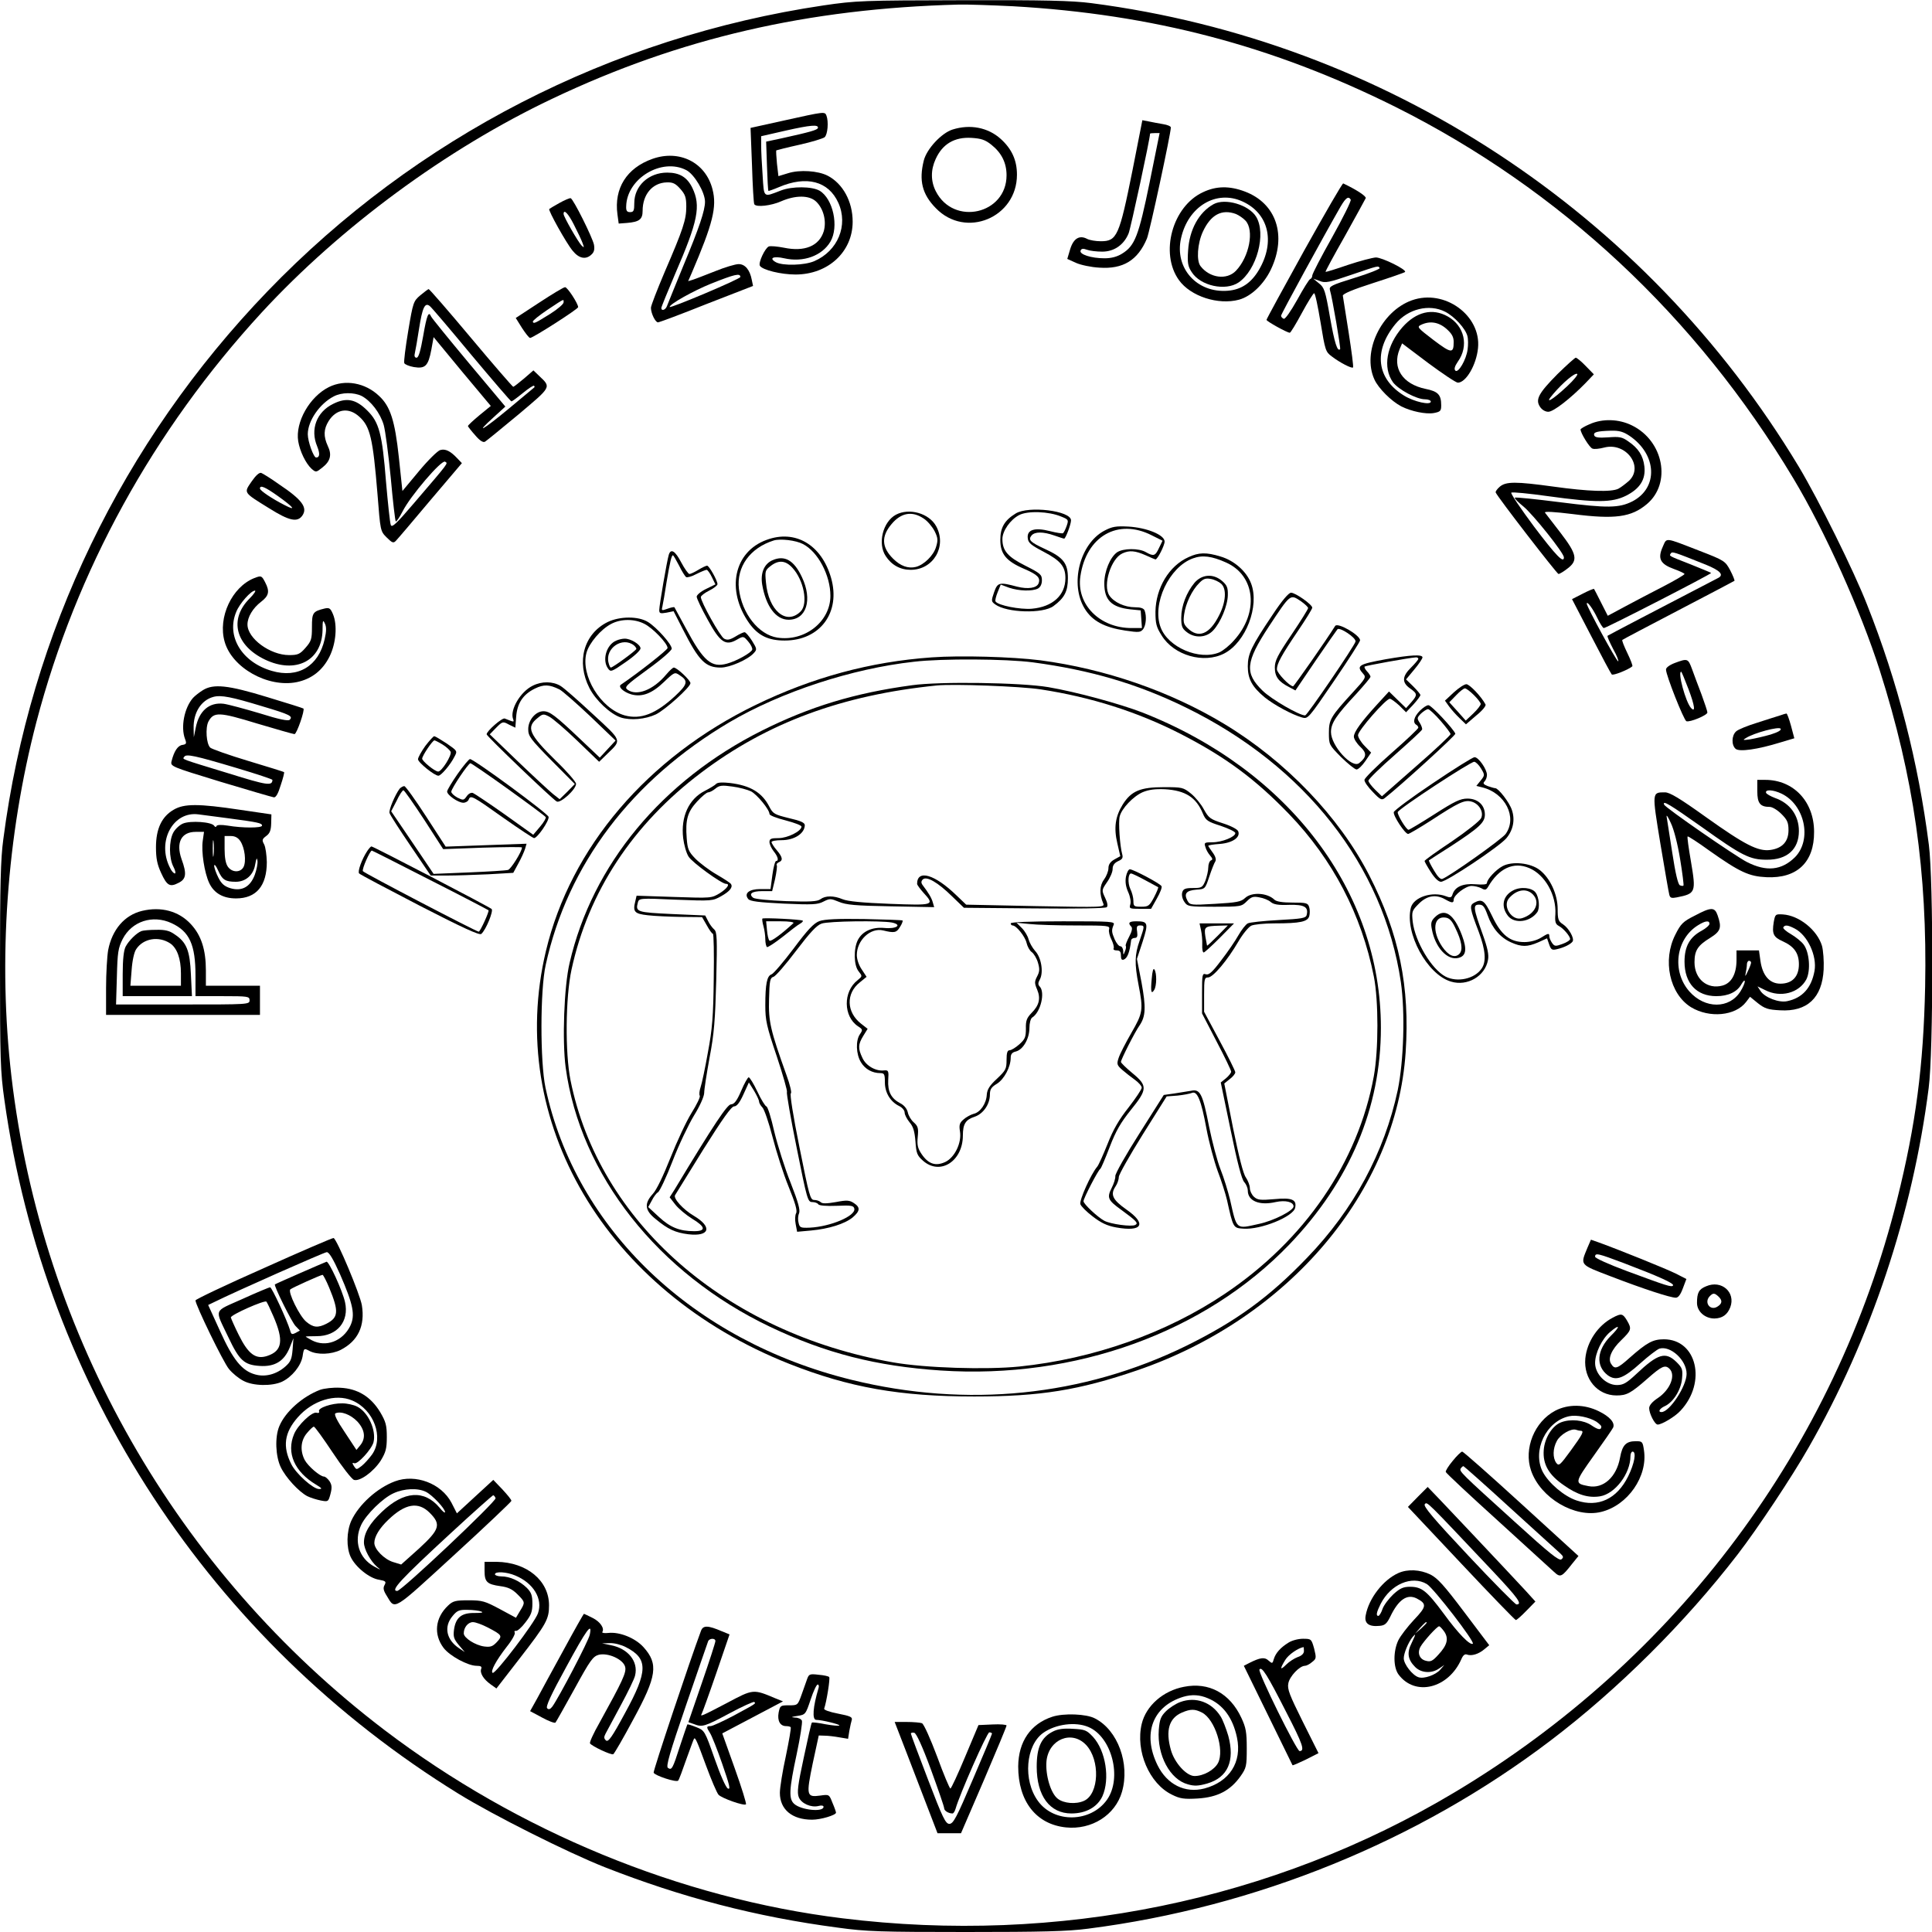 <?xml version="1.0" encoding="UTF-8" standalone="yes"?>
<svg version="1.0" xmlns="http://www.w3.org/2000/svg" width="245.718mm" height="245.718mm" viewBox="0 0 929 929" preserveAspectRatio="xMidYMid meet">
  <g transform="translate(0,929) scale(0.1,-0.1)" fill="#000000" stroke="none">
    <path d="M3960 9264 c-1022 -152 -1960 -634 -2674 -1375 -698 -725 -1141
-1642 -1270 -2634 -13 -94 -16 -223 -16 -612 0 -444 2 -508 21 -641 194 -1386
989 -2600 2185 -3338 169 -104 522 -281 701 -352 372 -146 728 -239 1122 -291
136 -19 206 -21 616 -21 363 0 490 3 587 16 807 103 1586 420 2223 904 327
248 648 568 900 895 95 123 262 374 342 515 299 522 500 1124 577 1728 23 175
23 997 1 1169 -51 399 -149 781 -297 1155 -65 166 -233 504 -328 663 -738
1226 -1991 2047 -3403 2230 -93 12 -225 15 -620 14 -478 -1 -510 -2 -667 -25z
m910 -4 c672 -38 1250 -190 1840 -484 791 -396 1446 -1007 1913 -1786 152
-253 324 -636 416 -924 163 -512 229 -971 218 -1521 -8 -380 -45 -664 -134
-1020 -298 -1194 -1059 -2214 -2128 -2853 -873 -522 -1907 -734 -2945 -606
-779 96 -1560 418 -2201 905 -1001 762 -1648 1896 -1794 3143 -65 559 -23
1156 120 1704 191 728 561 1401 1083 1969 379 411 889 787 1397 1028 614 292
1230 434 1955 453 41 1 158 -3 260 -8z"/>
    <path d="M3772 8711 l-163 -36 7 -180 c3 -99 8 -183 11 -187 9 -16 82 -7 129
14 69 30 135 30 168 -1 36 -34 51 -94 37 -143 -22 -71 -92 -100 -192 -79 -31
6 -63 9 -72 6 -18 -7 -52 -79 -43 -93 12 -20 101 -42 171 -42 157 0 275 109
275 254 0 97 -47 183 -120 221 -46 24 -135 30 -191 12 l-46 -14 -7 60 c-3 33
-5 62 -3 64 2 1 52 14 111 27 59 13 113 30 121 36 15 13 20 75 9 104 -8 20 -8
20 -202 -23z m161 -36 c-2 -10 -38 -20 -174 -50 l-75 -16 4 -117 c2 -64 5
-118 7 -120 1 -1 24 7 50 18 133 57 239 29 286 -75 49 -108 -2 -232 -116 -281
-47 -20 -150 -23 -184 -5 -36 20 -12 31 40 19 92 -21 182 12 222 80 42 72 13
206 -52 245 -37 21 -131 22 -186 1 -86 -33 -81 -38 -88 73 -4 54 -7 118 -7
143 l0 45 118 27 c120 27 158 30 155 13z"/>
    <path d="M5446 8473 c-64 -319 -75 -343 -153 -343 -24 0 -53 5 -65 11 -37 20
-66 3 -82 -49 l-14 -47 42 -19 c22 -10 73 -21 112 -23 114 -8 185 35 229 140
13 31 115 505 115 534 0 6 -17 13 -37 16 -21 4 -52 9 -69 13 l-31 6 -47 -239z
m82 -60 c-53 -259 -71 -305 -133 -343 -24 -15 -52 -22 -84 -22 -64 0 -122 19
-115 37 4 10 12 11 31 4 13 -5 46 -9 73 -9 57 0 104 32 127 88 10 25 103 455
103 479 0 2 10 3 23 3 l23 0 -48 -237z"/>
    <path d="M4580 8667 c-53 -17 -124 -93 -138 -149 -24 -96 -8 -162 58 -229 143
-148 390 -46 390 161 0 70 -25 124 -78 172 -61 55 -147 72 -232 45z m187 -73
c49 -39 73 -87 73 -147 0 -187 -254 -245 -340 -77 -25 49 -25 103 -1 155 33
73 91 107 173 102 46 -3 65 -9 95 -33z"/>
    <path d="M3137 8526 c-124 -44 -185 -142 -168 -267 l6 -44 40 3 c59 5 75 17
75 58 0 79 47 135 116 137 29 1 42 -5 65 -31 24 -27 29 -41 29 -86 0 -62 -15
-108 -104 -314 -36 -85 -66 -162 -66 -172 0 -26 21 -70 34 -70 6 0 111 39 233
88 l224 87 -6 29 c-9 48 -32 76 -63 76 -16 0 -66 -15 -113 -34 -46 -18 -94
-37 -107 -41 l-23 -7 17 39 c102 238 122 318 100 403 -33 129 -159 192 -289
146z m163 -54 c39 -20 90 -107 90 -152 0 -42 -27 -123 -105 -310 -39 -96 -75
-183 -78 -192 -7 -19 -27 -25 -27 -9 0 5 30 78 66 163 111 256 125 328 83 415
-25 51 -61 73 -121 73 -89 0 -158 -64 -158 -146 0 -37 -3 -44 -20 -44 -15 0
-20 6 -19 28 3 134 171 235 289 174z m260 -514 c-1 -10 -340 -153 -340 -144 0
14 115 78 199 112 113 45 141 52 141 32z"/>
    <path d="M6271 8085 c-99 -179 -181 -329 -181 -333 0 -7 99 -62 112 -62 4 0
30 43 58 95 28 52 55 95 59 95 5 0 18 -63 31 -141 22 -134 24 -141 54 -163 39
-30 96 -59 102 -53 3 3 -7 78 -21 168 -14 90 -27 170 -28 177 -1 9 49 30 146
61 81 26 150 50 153 53 10 11 -110 70 -140 70 -17 -1 -78 -17 -135 -36 -58
-20 -106 -35 -107 -33 -2 1 40 79 93 172 52 94 97 175 100 182 4 9 -43 40
-108 71 -4 2 -88 -144 -188 -323z m224 245 c3 -6 -37 -87 -89 -180 -53 -94
-96 -177 -96 -185 0 -7 -4 -15 -10 -17 -5 -1 -33 -46 -62 -99 -32 -57 -58 -94
-65 -92 -7 3 -13 9 -13 15 0 8 202 378 287 526 25 42 37 50 48 32z m139 -329
c3 -4 -51 -26 -120 -47 -113 -35 -124 -41 -119 -59 11 -35 53 -280 49 -284
-13 -14 -27 30 -49 155 -22 126 -27 141 -52 161 l-28 23 31 -11 c26 -11 45 -7
150 29 135 46 131 45 138 33z"/>
    <path d="M5785 8366 c-148 -68 -209 -294 -116 -423 56 -78 189 -121 289 -94
58 16 119 74 153 145 78 164 26 318 -125 375 -74 28 -138 27 -201 -3z m190
-45 c125 -57 158 -193 79 -328 -37 -63 -85 -96 -150 -101 -149 -12 -257 109
-225 252 34 154 170 235 296 177z"/>
    <path d="M5835 8308 c-70 -39 -116 -122 -122 -223 -4 -58 -1 -76 17 -103 42
-67 163 -93 226 -50 87 60 134 234 84 316 -35 57 -149 91 -205 60z m108 -47
c14 -6 35 -20 46 -32 43 -46 18 -174 -46 -241 -44 -46 -126 -35 -170 22 -21
26 -15 110 11 166 38 82 91 110 159 85z"/>
    <path d="M2690 8314 c-25 -14 -47 -27 -49 -29 -6 -6 82 -164 112 -200 31 -39
65 -45 92 -18 12 11 15 25 11 47 -8 36 -99 219 -112 223 -5 1 -29 -9 -54 -23z
m70 -105 c17 -33 36 -73 41 -87 9 -24 8 -25 -5 -12 -17 18 -86 138 -86 151 0
26 23 2 50 -52z"/>
    <path d="M2593 7835 l-113 -74 30 -48 c17 -26 34 -48 39 -48 14 0 231 139 231
148 0 17 -52 97 -63 96 -7 0 -63 -34 -124 -74z m117 1 c0 -8 -29 -33 -64 -55
-74 -46 -80 -49 -84 -38 -1 5 30 30 70 57 86 57 78 53 78 36z"/>
    <path d="M2021 7870 c-33 -28 -35 -34 -58 -171 -13 -78 -22 -148 -19 -155 2
-6 23 -15 46 -19 55 -9 69 5 84 83 l11 61 137 -166 138 -165 -55 -45 c-30 -25
-55 -48 -55 -52 1 -3 16 -23 35 -44 22 -26 38 -36 47 -31 7 4 79 63 161 131
160 135 158 130 100 185 l-28 27 -45 -39 c-25 -21 -48 -39 -52 -40 -3 0 -95
106 -203 235 -108 129 -200 235 -204 235 -3 -1 -21 -14 -40 -30z m246 -287
c103 -123 189 -223 192 -223 4 0 28 18 55 40 27 22 51 38 54 35 3 -3 3 -6 1
-8 -2 -2 -56 -47 -120 -100 -124 -103 -172 -131 -76 -44 l57 52 -176 210 c-97
116 -178 216 -181 223 -12 29 -21 6 -38 -93 -13 -73 -22 -105 -32 -105 -9 0
-12 8 -8 23 3 12 12 64 20 116 16 102 28 129 52 109 8 -6 98 -112 200 -235z"/>
    <path d="M6789 7846 c-148 -53 -241 -249 -180 -381 19 -42 81 -104 129 -129
47 -24 119 -39 157 -32 31 6 35 10 35 37 0 51 -15 67 -75 79 -111 23 -162 101
-125 191 l12 28 126 -95 c69 -51 133 -94 142 -94 39 0 89 85 97 166 16 157
-161 286 -318 230z m160 -55 c45 -23 98 -81 107 -117 4 -14 4 -43 1 -64 -6
-49 -45 -116 -59 -102 -7 7 -3 21 12 43 54 75 32 172 -48 217 -74 42 -152 23
-218 -51 -77 -88 -96 -194 -46 -265 26 -35 113 -82 154 -82 15 0 28 -5 28 -11
0 -19 -81 -1 -129 29 -132 81 -148 214 -41 344 60 73 162 98 239 59z m6 -82
c26 -23 35 -39 35 -63 0 -57 -11 -56 -97 9 -77 59 -81 63 -60 73 42 20 84 14
122 -19z"/>
    <path d="M7489 7491 c-91 -92 -107 -122 -84 -157 9 -14 25 -24 40 -24 25 0
107 64 180 139 l39 41 -39 40 c-21 22 -43 40 -48 40 -4 0 -44 -36 -88 -79z
m48 -57 c-76 -71 -115 -92 -68 -38 47 55 104 103 115 96 5 -3 -16 -29 -47 -58z"/>
    <path d="M1582 7429 c-93 -46 -163 -169 -148 -261 8 -48 36 -106 64 -132 21
-18 22 -18 51 5 40 31 48 62 27 105 -21 46 -20 80 4 119 37 59 97 68 148 21
52 -47 65 -103 87 -370 14 -179 14 -180 44 -210 27 -27 33 -29 45 -16 8 8 82
95 165 194 l152 179 -23 24 c-32 34 -56 46 -81 39 -12 -3 -58 -48 -102 -101
l-80 -96 -17 161 c-19 177 -41 246 -95 296 -67 64 -164 81 -241 43z m157 -43
c45 -24 89 -82 106 -139 8 -28 23 -143 34 -255 10 -112 21 -206 24 -209 3 -3
18 19 33 48 37 74 187 249 204 239 15 -9 23 2 -149 -199 -86 -101 -107 -120
-112 -105 -4 11 -14 105 -23 209 -18 229 -33 285 -90 341 -55 55 -100 64 -164
32 -80 -39 -111 -123 -77 -204 14 -35 13 -54 -5 -54 -12 0 -40 77 -40 112 0
64 57 147 125 182 38 20 97 20 134 2z"/>
    <path d="M7643 7250 c-24 -10 -43 -22 -43 -25 0 -17 43 -87 57 -92 9 -4 34 -1
57 5 104 27 192 -91 119 -160 -16 -14 -38 -31 -51 -38 -34 -17 -146 -13 -311
10 -182 25 -229 25 -259 0 -13 -11 -22 -24 -20 -28 8 -21 294 -391 302 -392 5
0 24 11 43 26 52 39 46 69 -34 173 -36 47 -70 91 -74 96 -5 7 45 4 134 -7 203
-26 281 -15 356 48 119 100 81 303 -71 378 -64 32 -143 34 -205 6z m193 -56
c132 -90 139 -250 13 -315 -64 -32 -119 -33 -347 -4 -118 15 -216 25 -218 22
-3 -3 16 -22 42 -43 46 -38 194 -223 194 -244 0 -31 -37 7 -143 147 -64 86
-114 160 -110 164 5 4 85 -4 178 -17 231 -32 306 -31 373 2 68 34 96 79 89
141 -6 52 -29 88 -78 121 -29 21 -43 23 -96 19 -45 -3 -63 -1 -67 9 -6 16 13
21 80 23 40 1 60 -5 90 -25z"/>
    <path d="M1210 6975 c-38 -56 -42 -51 84 -129 97 -61 136 -69 160 -35 26 38
-1 76 -112 150 -39 28 -78 52 -86 55 -9 3 -26 -12 -46 -41z m126 -70 c77 -55
91 -74 33 -44 -61 31 -119 70 -119 80 0 18 24 8 86 -36z"/>
    <path d="M4884 6821 c-54 -33 -74 -68 -74 -127 0 -68 28 -102 114 -139 65 -28
80 -43 70 -70 -9 -23 -51 -29 -103 -16 -86 23 -94 21 -111 -27 -14 -41 -14
-44 5 -58 56 -41 231 -46 281 -8 53 39 69 71 69 134 0 72 -22 100 -112 141
-69 32 -80 43 -63 64 16 19 56 19 110 0 23 -8 44 -15 47 -15 7 0 33 69 33 88
0 46 -204 71 -266 33z m219 -15 c35 -14 36 -16 26 -45 -6 -17 -14 -33 -18 -35
-3 -2 -31 2 -62 10 -74 19 -112 7 -107 -34 2 -22 15 -33 76 -65 82 -43 105
-71 105 -127 0 -82 -61 -138 -161 -147 -56 -5 -164 16 -175 35 -3 4 2 24 10
44 l15 37 40 -15 c48 -16 111 -18 139 -4 12 7 19 21 19 40 0 27 -7 33 -80 70
-84 42 -110 72 -110 128 0 39 38 93 80 115 41 22 144 18 203 -7z"/>
    <path d="M4308 6815 c-63 -34 -89 -139 -49 -199 28 -43 70 -66 120 -66 109 0
175 112 123 209 -34 63 -130 90 -194 56z m133 -18 c19 -12 42 -40 53 -61 16
-32 17 -44 7 -76 -12 -41 -58 -86 -97 -96 -37 -9 -74 4 -110 40 -55 55 -57
107 -7 166 46 55 99 64 154 27z"/>
    <path d="M5310 6738 c-118 -63 -167 -257 -94 -375 36 -59 95 -90 194 -105 67
-10 74 -9 87 7 14 20 17 62 7 89 -4 11 -19 16 -46 16 -50 0 -102 24 -124 57
-32 49 8 177 63 202 34 16 62 13 112 -9 24 -11 45 -20 47 -20 10 0 44 67 44
86 0 32 -86 67 -175 72 -59 3 -77 0 -115 -20z m228 -22 l52 -26 -17 -35 c-18
-39 -26 -41 -63 -20 -34 20 -110 19 -139 -1 -33 -24 -61 -91 -61 -149 0 -80
34 -115 125 -125 l50 -5 3 -42 3 -43 -50 0 c-153 0 -266 114 -246 249 28 192
180 280 343 197z"/>
    <path d="M3686 6694 c-157 -57 -196 -241 -84 -400 43 -60 92 -84 171 -84 171
0 271 136 223 302 -46 159 -172 233 -310 182z m175 -20 c72 -37 132 -150 132
-249 0 -124 -123 -221 -255 -201 -90 14 -171 116 -185 235 -12 105 53 196 167
232 32 10 107 1 141 -17z"/>
    <path d="M3714 6596 c-40 -18 -58 -62 -49 -117 18 -105 66 -169 127 -169 86 0
116 96 64 205 -38 81 -83 107 -142 81z m96 -36 c55 -59 77 -173 40 -210 -69
-69 -155 4 -167 140 -5 53 -4 58 22 78 38 30 72 28 105 -8z"/>
    <path d="M7995 6660 c-25 -56 -12 -82 54 -106 28 -10 51 -21 51 -24 0 -4 -46
-31 -102 -60 -57 -29 -140 -73 -185 -97 l-82 -44 -32 63 c-17 35 -33 64 -34
66 -2 2 -26 -8 -55 -23 l-51 -26 92 -177 c50 -97 95 -181 99 -185 6 -7 81 23
99 39 3 2 -8 31 -24 64 -16 33 -27 61 -24 63 2 2 123 66 269 142 146 76 267
140 270 142 2 2 -7 25 -20 50 -24 45 -28 48 -147 94 -173 67 -157 65 -178 19z
m207 -85 c69 -28 89 -49 60 -64 -291 -151 -528 -275 -532 -278 -3 -3 10 -31
27 -64 18 -32 28 -59 24 -59 -8 0 -151 262 -151 277 0 16 29 -23 50 -67 13
-27 27 -50 32 -50 12 0 520 261 516 265 -2 2 -46 20 -98 41 -110 43 -104 40
-96 53 7 10 13 8 168 -54z"/>
    <path d="M3216 6623 c-9 -29 -46 -245 -46 -266 0 -17 5 -18 35 -13 l34 7 45
-88 c77 -151 108 -183 182 -183 43 0 130 38 158 69 17 18 16 21 -8 60 -15 23
-30 41 -36 41 -5 0 -25 -9 -44 -21 -27 -16 -39 -18 -54 -10 -19 10 -112 177
-112 200 0 6 18 20 40 31 22 11 40 25 40 31 0 17 -40 89 -50 89 -5 0 -24 -9
-42 -20 -18 -11 -37 -20 -43 -20 -5 0 -23 25 -39 55 -29 56 -50 69 -60 38z
m49 -52 c13 -27 29 -52 34 -56 6 -3 28 3 50 15 22 11 44 20 49 20 4 0 16 -16
25 -35 l17 -35 -45 -22 c-25 -12 -45 -29 -45 -37 0 -9 24 -59 53 -111 60 -110
86 -127 140 -96 32 18 32 18 55 -9 13 -15 21 -32 19 -39 -5 -15 -74 -54 -121
-67 -75 -21 -113 11 -197 168 -29 54 -54 100 -56 103 -2 2 -17 -1 -33 -7 -28
-10 -30 -10 -25 10 3 12 12 65 20 117 17 100 24 130 31 130 2 0 15 -22 29 -49z"/>
    <path d="M5715 6611 c-94 -42 -157 -148 -159 -262 0 -58 4 -74 30 -115 59 -96
203 -137 301 -86 104 54 170 228 129 336 -22 59 -82 111 -147 130 -68 21 -105
20 -154 -3z m181 -26 c141 -63 159 -241 37 -375 -21 -24 -52 -49 -70 -57 -96
-40 -246 24 -282 120 -43 113 41 291 155 332 46 17 91 11 160 -20z"/>
    <path d="M5744 6488 c-39 -47 -64 -112 -64 -168 0 -41 4 -52 26 -69 39 -31 94
-28 127 7 36 38 70 119 71 170 1 36 -4 48 -27 68 -43 37 -97 33 -133 -8z m128
-5 c27 -24 23 -88 -10 -152 -46 -92 -100 -113 -153 -60 -18 18 -20 29 -15 65
7 52 38 117 73 151 19 20 31 24 56 19 17 -3 39 -14 49 -23z"/>
    <path d="M1222 6510 c-107 -43 -175 -189 -142 -305 35 -126 208 -223 347 -195
72 15 125 57 158 124 31 63 38 151 16 203 -12 28 -17 32 -40 27 -57 -14 -61
-20 -61 -89 0 -58 -3 -68 -31 -100 -27 -31 -37 -35 -79 -35 -91 0 -200 80
-200 147 0 36 26 79 65 109 38 29 43 50 20 94 -17 33 -19 33 -53 20z m-22 -98
c-100 -100 -68 -226 75 -294 148 -70 273 -5 276 142 0 47 2 52 11 32 8 -16 8
-37 -1 -76 -29 -129 -128 -189 -254 -152 -145 42 -220 167 -171 284 16 40 71
102 90 102 6 0 -5 -17 -26 -38z"/>
    <path d="M6120 6335 c-103 -153 -120 -189 -120 -249 0 -61 21 -99 81 -149 46
-37 131 -83 180 -97 28 -8 30 -6 154 176 69 101 125 189 125 195 0 25 -108 88
-120 69 -41 -66 -197 -289 -202 -290 -17 0 -78 64 -78 82 0 27 22 67 101 184
38 56 69 106 69 112 0 15 -81 72 -102 72 -11 0 -43 -37 -88 -105z m137 63 c18
-13 33 -27 33 -32 0 -5 -36 -63 -80 -128 -67 -99 -80 -125 -80 -158 0 -44 18
-68 69 -94 l30 -16 97 143 c53 78 101 146 105 151 11 12 91 -41 87 -59 -5 -21
-232 -354 -242 -355 -27 -1 -162 77 -205 119 -87 85 -82 137 30 308 106 160
102 157 156 121z"/>
    <path d="M2922 6299 c-115 -57 -152 -191 -88 -317 30 -59 100 -125 151 -142
47 -15 118 -9 169 15 45 22 166 131 166 150 0 14 -65 75 -80 75 -5 0 -21 -15
-37 -34 -62 -74 -142 -105 -186 -72 -16 12 -7 21 97 97 64 46 116 91 116 100
0 21 -72 102 -114 128 -46 29 -136 28 -194 0z m177 -9 c40 -20 111 -94 111
-116 0 -9 -141 -120 -224 -176 -16 -10 12 -36 50 -47 51 -14 99 4 157 60 49
47 52 48 74 33 44 -28 40 -44 -21 -101 -93 -86 -165 -114 -242 -93 -116 33
-213 192 -184 301 13 47 69 113 119 139 47 25 112 25 160 0z"/>
    <path d="M2964 6210 c-48 -19 -70 -94 -40 -135 12 -17 17 -16 84 31 41 28 71
56 72 66 0 19 -48 48 -77 47 -10 0 -28 -4 -39 -9z m84 -23 c6 -5 12 -13 12
-17 0 -7 -113 -90 -123 -90 -3 0 -8 11 -11 24 -17 69 67 126 122 83z"/>
    <path d="M4480 6129 c-296 -21 -572 -96 -845 -228 -522 -253 -891 -686 -1010
-1184 -195 -818 286 -1635 1170 -1985 289 -114 532 -157 890 -157 317 0 503
30 784 126 729 250 1245 861 1290 1529 21 315 -31 570 -175 851 -144 281 -402
550 -699 729 -259 156 -571 264 -883 305 -135 17 -385 24 -522 14z m487 -24
c276 -37 502 -103 733 -216 576 -281 953 -762 1036 -1321 21 -146 14 -379 -15
-520 -64 -299 -212 -574 -435 -805 -183 -191 -342 -306 -581 -424 -498 -244
-1056 -300 -1610 -164 -764 188 -1327 725 -1472 1405 -26 123 -26 469 1 590
106 484 413 889 885 1168 247 145 587 257 886 290 135 16 442 14 572 -3z"/>
    <path d="M4385 5995 c-275 -37 -491 -103 -721 -218 -481 -241 -816 -645 -925
-1117 -27 -113 -36 -376 -19 -503 70 -516 444 -990 983 -1247 267 -127 509
-189 820 -210 647 -43 1271 183 1677 606 291 304 440 657 440 1042 0 655 -442
1239 -1147 1516 -109 42 -318 99 -453 122 -131 22 -520 28 -655 9z m620 -20
c241 -37 465 -108 672 -214 214 -110 357 -215 521 -385 211 -219 349 -484 408
-781 23 -116 23 -353 0 -480 -76 -415 -332 -788 -716 -1046 -281 -189 -631
-313 -989 -350 -159 -16 -453 -7 -606 20 -807 142 -1415 674 -1552 1358 -26
132 -24 395 5 530 81 375 295 700 624 948 318 240 677 373 1133 419 81 8 403
-4 500 -19z"/>
    <path d="M3444 5521 c-5 -6 -30 -21 -55 -34 -77 -39 -116 -124 -104 -227 4
-32 15 -72 26 -89 17 -28 159 -131 180 -131 21 0 6 -22 -30 -45 -40 -24 -40
-24 -220 -18 l-180 6 -6 -26 c-13 -51 -5 -61 60 -68 33 -4 105 -7 161 -8 l100
-1 23 -40 c12 -22 25 -40 29 -40 4 0 6 -98 4 -217 -2 -179 -7 -242 -28 -353
-13 -74 -29 -150 -35 -167 -6 -18 -8 -37 -4 -42 3 -6 -15 -43 -40 -83 -25 -40
-70 -137 -101 -215 -35 -88 -67 -155 -85 -174 -42 -46 -39 -79 14 -121 59 -49
94 -65 157 -73 103 -12 117 35 26 89 -51 30 -99 83 -90 99 4 7 65 105 136 220
93 148 135 207 148 207 13 0 27 18 45 58 l26 57 25 -40 c13 -22 24 -45 24 -52
0 -6 7 -19 16 -28 9 -9 31 -73 49 -143 18 -70 52 -177 77 -238 32 -79 43 -116
36 -128 -5 -9 -6 -32 -2 -52 l7 -37 66 6 c87 8 163 32 201 63 36 31 38 48 6
69 -21 14 -34 15 -86 5 -45 -8 -66 -8 -73 -1 -6 6 -20 11 -32 11 -19 0 -24 20
-71 255 -30 148 -47 256 -41 258 5 1 -4 41 -21 87 -78 218 -87 258 -84 366 2
89 5 102 21 107 10 2 59 59 109 125 67 88 99 123 123 131 34 12 285 15 338 5
52 -11 21 -32 -37 -26 -59 5 -105 -16 -127 -58 -21 -42 -20 -122 4 -151 18
-23 18 -23 -5 -42 -71 -55 -69 -175 2 -222 23 -15 23 -17 9 -38 -21 -30 -19
-96 5 -135 20 -33 54 -52 93 -52 19 0 22 -5 22 -44 0 -50 26 -93 68 -114 15
-7 27 -21 27 -32 0 -10 11 -31 24 -47 18 -21 24 -44 28 -92 4 -57 8 -67 36
-92 82 -73 192 -3 192 121 0 55 13 76 56 90 42 14 74 60 74 107 0 25 7 36 34
52 35 22 66 81 66 125 0 17 7 26 25 30 35 9 65 62 65 113 0 24 6 45 13 50 41
25 64 122 36 150 -8 8 -8 17 1 33 19 35 7 107 -23 138 -13 15 -27 40 -31 55
-4 16 -18 40 -32 54 l-26 26 62 -6 c35 -4 136 -7 226 -7 154 0 162 -1 157 -19
-3 -10 3 -33 12 -50 8 -17 13 -36 10 -41 -3 -6 3 -10 14 -10 16 0 21 -6 21
-25 0 -17 4 -23 14 -19 17 7 28 34 35 92 0 6 8 12 17 12 12 0 15 7 12 30 -4
24 -1 30 14 30 23 0 22 -3 -2 -73 -24 -68 -25 -110 -5 -214 23 -119 21 -133
-35 -230 -27 -47 -55 -101 -61 -120 -10 -30 -8 -35 18 -58 15 -13 43 -35 60
-47 18 -13 33 -30 33 -38 0 -8 -29 -51 -63 -95 -46 -58 -74 -106 -101 -175
-21 -52 -43 -102 -50 -110 -30 -35 -87 -162 -81 -180 3 -10 30 -37 59 -59 40
-31 69 -45 113 -53 127 -23 149 17 48 87 -65 46 -77 71 -51 110 9 13 16 34 16
46 0 11 52 103 115 204 l115 183 53 4 c28 3 60 9 69 13 25 10 44 -35 69 -171
12 -65 37 -157 54 -204 18 -47 38 -110 45 -140 30 -135 30 -135 79 -138 83 -6
241 58 249 101 8 39 -16 49 -100 41 -68 -6 -81 -4 -98 11 -11 10 -20 29 -20
42 0 13 -9 36 -19 51 -13 17 -34 102 -62 239 l-42 213 26 21 c15 11 27 26 27
33 0 6 -34 75 -75 151 l-75 140 0 83 c0 75 2 82 19 82 24 0 93 82 146 173 21
36 49 70 62 76 13 6 63 11 111 11 126 0 161 8 168 36 3 12 3 32 -1 43 -6 19
-14 21 -80 21 -49 0 -78 5 -87 14 -34 33 -109 38 -141 8 -19 -18 -40 -22 -144
-28 -118 -7 -121 -6 -133 15 -18 34 -6 49 42 53 43 3 43 3 63 63 11 33 24 66
29 73 5 9 1 24 -13 43 -11 15 -21 30 -21 32 0 3 25 7 56 9 61 5 100 32 88 61
-3 9 -35 26 -73 38 -62 20 -69 26 -92 67 -13 25 -41 59 -62 76 -37 30 -43 31
-130 31 -113 0 -157 -18 -198 -83 -36 -58 -44 -112 -26 -188 l14 -61 -29 -16
c-19 -11 -28 -24 -28 -42 0 -14 -10 -39 -21 -54 -22 -29 -23 -71 -4 -115 8
-19 1 -19 -325 -13 l-334 7 -46 44 c-105 102 -190 127 -190 56 0 -5 14 -24 30
-42 56 -61 52 -62 -162 -54 -130 5 -202 12 -226 22 -43 18 -83 18 -107 0 -15
-11 -50 -13 -165 -9 -80 3 -151 10 -158 16 -24 19 -6 32 43 32 l48 0 14 58 c7
33 11 63 8 67 -3 4 2 10 10 14 21 8 19 24 -10 58 -14 16 -25 34 -25 39 0 5 21
9 48 9 62 0 111 32 112 72 0 12 -19 21 -76 34 -69 17 -77 21 -94 54 -35 69
-91 103 -190 115 -35 4 -59 3 -66 -4z m167 -36 c30 -16 89 -88 89 -109 0 -7
35 -20 78 -31 42 -11 77 -24 76 -30 -1 -22 -67 -55 -110 -55 -36 0 -44 -3 -44
-19 0 -10 9 -30 20 -44 21 -26 26 -47 12 -47 -5 0 -13 -30 -18 -67 l-9 -68
-49 0 c-54 0 -80 -21 -58 -48 9 -11 51 -16 171 -22 138 -6 163 -5 191 10 30
15 34 15 73 -1 35 -15 79 -19 250 -22 l209 -4 -7 24 c-6 21 -19 43 -50 84 -6
9 -6 17 2 25 18 18 73 -14 141 -81 l57 -55 338 -3 c205 -2 343 0 349 6 6 6 3
22 -8 45 -17 36 -17 37 9 75 15 21 27 49 27 63 0 18 8 29 26 38 21 9 25 16 20
34 -11 39 -19 154 -12 181 9 38 65 97 111 117 29 12 59 16 107 14 98 -6 150
-39 182 -117 14 -33 23 -39 86 -59 38 -13 70 -28 70 -35 0 -18 -64 -44 -110
-44 -38 0 -41 -2 -34 -22 3 -13 14 -32 23 -42 12 -14 13 -20 4 -23 -7 -3 -13
-18 -13 -34 0 -16 -7 -45 -14 -64 -14 -33 -18 -35 -60 -35 -36 0 -46 -4 -51
-20 -4 -13 0 -31 9 -45 16 -24 20 -25 146 -25 126 0 130 1 155 26 22 22 32 25
61 19 19 -3 44 -13 54 -22 14 -12 36 -16 88 -14 74 2 95 -10 85 -49 -4 -15
-24 -18 -135 -24 -72 -4 -139 -11 -148 -16 -10 -5 -30 -31 -45 -57 -15 -27
-52 -81 -83 -121 -42 -56 -59 -71 -73 -67 -18 6 -19 0 -19 -91 l0 -97 70 -135
c39 -74 70 -139 70 -145 0 -6 -11 -20 -25 -32 l-25 -20 48 -231 c32 -156 53
-236 65 -248 9 -10 17 -28 17 -41 0 -50 56 -73 134 -55 47 10 86 1 86 -21 0
-20 -95 -69 -166 -84 -112 -25 -106 -31 -139 115 -10 41 -30 107 -46 147 -16
40 -40 132 -55 205 -31 159 -43 183 -87 173 -18 -3 -54 -9 -81 -13 l-50 -7
-117 -185 c-65 -102 -117 -194 -116 -205 1 -11 -7 -37 -18 -58 -23 -46 -18
-58 46 -104 74 -54 84 -65 68 -73 -18 -10 -119 4 -149 20 -33 18 -100 81 -100
94 0 14 70 149 81 156 4 3 24 50 45 105 30 78 53 117 101 177 81 100 82 117 8
178 -30 25 -55 49 -55 54 0 11 67 144 90 176 29 43 31 86 9 206 l-22 113 27
82 c29 91 27 99 -31 99 -34 0 -41 -8 -23 -26 6 -6 3 -23 -10 -47 -11 -21 -19
-41 -17 -45 3 -4 1 -16 -4 -27 -7 -19 -8 -19 -8 3 -1 12 -7 22 -14 22 -7 0
-19 15 -27 33 -15 35 -16 44 -5 70 7 16 -9 17 -244 17 -161 0 -251 -4 -251
-10 0 -5 4 -10 9 -10 18 0 60 -53 67 -83 4 -18 15 -38 25 -45 10 -7 24 -30 30
-51 9 -31 8 -43 -4 -66 -13 -25 -13 -33 0 -63 18 -43 10 -76 -27 -113 -23 -24
-28 -37 -27 -75 0 -41 -4 -51 -32 -76 -17 -15 -38 -28 -46 -28 -11 0 -15 -12
-15 -47 0 -43 -4 -50 -46 -90 -35 -32 -47 -51 -49 -76 -2 -43 -31 -86 -64 -93
-14 -4 -36 -16 -48 -27 -19 -16 -22 -27 -17 -57 9 -55 -25 -125 -70 -147 -47
-22 -82 -10 -114 37 -19 28 -23 44 -19 84 4 41 1 51 -19 69 -13 11 -26 33 -29
49 -4 17 -18 34 -36 43 -44 23 -61 56 -58 112 3 44 1 48 -20 46 -39 -5 -87 22
-104 60 -22 46 -21 65 4 106 l21 34 -32 25 c-70 55 -73 145 -6 198 l33 27 -23
35 c-14 20 -24 49 -24 70 0 71 66 133 127 118 53 -13 64 -11 80 16 10 15 15
29 13 32 -3 2 -86 5 -185 7 -131 2 -189 -1 -215 -10 -27 -10 -57 -42 -124
-132 -49 -65 -97 -121 -106 -124 -22 -7 -30 -46 -30 -149 0 -72 6 -100 55
-245 30 -90 52 -168 49 -172 -3 -5 18 -126 47 -269 50 -249 53 -260 75 -260
12 0 26 -5 29 -11 5 -6 38 -9 88 -7 71 3 82 1 85 -14 7 -35 -115 -86 -213 -91
-45 -2 -50 0 -55 23 -4 14 -3 34 2 45 7 15 -3 53 -40 147 -28 70 -63 181 -79
247 -15 67 -32 121 -38 121 -5 1 -25 32 -43 71 -18 38 -37 69 -42 69 -4 0 -21
-29 -36 -65 -21 -49 -34 -65 -49 -65 -18 -1 -79 -91 -272 -411 l-23 -36 28
-36 c15 -19 51 -49 80 -67 65 -39 68 -60 10 -60 -70 0 -115 18 -169 68 l-52
48 17 31 c9 18 22 36 30 40 8 5 40 72 70 150 30 78 77 176 103 219 28 45 48
90 49 108 0 17 12 94 26 171 22 114 27 183 32 371 5 203 4 233 -10 245 -8 7
-22 25 -29 40 l-14 27 -160 7 c-168 8 -176 10 -164 55 6 21 7 22 183 14 174
-7 177 -6 218 17 41 23 57 43 47 58 -2 5 -33 25 -69 46 -35 20 -81 55 -102 76
-33 34 -38 46 -42 98 -7 90 4 127 50 177 22 24 46 44 53 44 7 0 23 8 35 18 19
16 32 17 82 10 32 -4 72 -15 89 -23z"/>
    <path d="M5414 5074 c-4 -24 -1 -47 11 -74 10 -22 14 -47 10 -59 -6 -20 -3
-21 47 -21 l53 0 28 50 c16 28 26 54 22 59 -7 13 -136 81 -152 81 -7 0 -15
-16 -19 -36z m92 -16 c32 -17 61 -33 63 -34 2 -2 -7 -24 -20 -49 -22 -41 -27
-45 -61 -45 -35 0 -38 2 -38 28 0 16 -7 42 -15 58 -13 28 -11 74 4 74 4 0 34
-14 67 -32z"/>
    <path d="M3666 4873 c-2 -2 0 -19 5 -36 5 -18 9 -46 9 -64 0 -17 4 -34 8 -37
4 -2 38 20 75 49 37 30 75 59 85 64 9 5 15 12 12 14 -7 6 -188 15 -194 10z
m149 -22 c-55 -51 -109 -91 -115 -84 -5 4 -10 27 -12 51 l-4 42 70 0 c41 0 66
-4 61 -9z"/>
    <path d="M5775 4818 c4 -18 7 -50 6 -70 -1 -21 2 -38 7 -38 4 0 39 32 77 70
l69 70 -83 0 -83 0 7 -32z m80 -28 c-27 -27 -50 -49 -51 -47 0 1 -4 21 -8 44
-7 47 -3 50 69 52 l39 1 -49 -50z"/>
    <path d="M5538 4583 c-6 -62 -2 -76 12 -53 12 19 13 81 1 98 -5 9 -10 -7 -13
-45z"/>
    <path d="M6663 6120 c-131 -24 -143 -31 -108 -70 15 -16 11 -23 -47 -86 -110
-120 -118 -134 -118 -198 0 -57 1 -58 59 -117 33 -32 66 -59 74 -59 8 0 27 18
42 40 l28 41 -31 32 c-18 18 -32 42 -32 52 0 22 134 175 153 175 6 0 26 -15
45 -32 l33 -33 35 37 c19 21 34 41 34 46 0 4 -16 23 -35 42 l-34 33 39 47 c22
26 40 53 40 59 0 15 -56 12 -177 -9z m157 2 c0 -4 -16 -23 -35 -42 -43 -42
-45 -72 -5 -100 36 -26 37 -31 6 -67 l-25 -28 -41 40 -41 40 -55 -60 c-78 -85
-114 -135 -114 -157 0 -11 14 -33 31 -49 32 -30 31 -49 -5 -78 -34 -29 -136
83 -136 149 0 43 25 80 124 186 36 40 66 75 66 80 0 4 -7 16 -17 26 -9 10 -14
20 -11 23 4 4 213 42 246 44 6 1 12 -3 12 -7z"/>
    <path d="M8053 6102 c-26 -10 -43 -23 -42 -32 0 -27 86 -244 98 -248 17 -6
101 29 101 42 0 6 -13 45 -28 86 -16 41 -36 96 -46 123 -19 51 -21 52 -83 29z
m67 -128 c29 -77 34 -113 11 -88 -26 29 -65 174 -47 174 2 0 18 -39 36 -86z"/>
    <path d="M2562 5993 c-60 -29 -111 -117 -95 -160 6 -17 6 -16 -40 2 -12 5 -87
-60 -87 -76 0 -9 314 -310 337 -323 18 -10 93 58 93 85 0 9 -43 59 -96 110
-132 130 -146 162 -87 208 23 19 27 19 54 5 16 -8 77 -60 135 -116 l105 -101
40 39 c69 67 72 59 -69 189 -70 65 -140 127 -157 137 -37 22 -89 23 -133 1z
m128 -18 c14 -7 80 -65 148 -129 l122 -117 -38 -41 -38 -41 -95 90 c-119 113
-146 133 -176 133 -37 0 -73 -42 -73 -86 0 -34 10 -47 112 -151 l112 -113 -36
-37 -37 -36 -33 26 c-18 15 -94 85 -168 156 l-135 130 31 32 c30 30 32 31 61
15 l31 -15 4 53 c5 65 33 107 90 135 43 21 69 20 118 -4z"/>
    <path d="M6991 5961 l-43 -40 20 -28 c11 -15 34 -41 51 -57 l30 -29 50 43 c30
24 48 47 44 53 -21 39 -77 97 -92 97 -10 0 -37 -18 -60 -39z m96 -13 c18 -18
33 -37 33 -43 0 -6 -16 -27 -36 -46 l-36 -34 -39 44 -40 44 33 34 c17 18 36
33 42 33 6 0 25 -14 43 -32z"/>
    <path d="M975 5971 c-16 -10 -38 -27 -47 -37 -42 -48 -60 -141 -38 -198 8 -21
6 -25 -13 -28 -22 -3 -40 -30 -52 -78 -6 -25 -4 -26 235 -99 133 -40 249 -74
257 -75 10 -1 21 19 33 59 11 32 18 61 16 62 -1 2 -79 26 -172 54 -93 28 -175
57 -183 64 -19 18 -24 95 -9 125 26 48 51 47 234 -9 94 -28 175 -51 180 -51
11 0 51 117 43 123 -2 2 -81 27 -174 55 -189 58 -259 65 -310 33z m289 -78
c131 -39 146 -47 129 -64 -7 -7 -49 1 -144 31 -74 22 -152 43 -174 46 -69 8
-118 -34 -134 -116 l-9 -45 -1 43 c-2 75 36 135 95 151 37 10 87 0 238 -46z
m-126 -296 c94 -28 172 -54 172 -57 -1 -30 -24 -27 -210 31 -239 73 -223 67
-214 80 9 15 51 6 252 -54z"/>
    <path d="M6827 5872 c-28 -29 -35 -56 -17 -67 6 -3 10 -10 10 -14 0 -5 -58
-60 -129 -122 -72 -63 -130 -121 -130 -129 -1 -9 17 -35 40 -58 35 -37 43 -41
57 -30 79 62 342 302 340 310 -8 22 -115 137 -129 137 -8 1 -27 -12 -42 -27z
m100 -48 c26 -30 48 -59 48 -64 0 -5 -74 -75 -165 -154 l-165 -145 -32 31
c-18 18 -33 37 -33 44 0 7 57 63 128 125 70 62 129 116 130 121 2 5 -3 19 -11
32 -14 21 -14 25 6 45 12 11 27 21 34 21 6 0 33 -25 60 -56z"/>
    <path d="M8560 5850 c-14 -4 -63 -20 -110 -35 -46 -14 -93 -33 -102 -42 -22
-20 -23 -66 -2 -84 18 -15 105 -3 215 31 l67 20 -16 60 c-9 33 -19 60 -22 59
-3 0 -16 -4 -30 -9z m-46 -92 c-31 -9 -75 -19 -98 -23 -35 -5 -38 -4 -21 6 39
25 160 57 167 45 5 -7 -13 -17 -48 -28z"/>
    <path d="M2045 5703 c-19 -27 -35 -55 -35 -64 0 -15 79 -79 98 -79 13 0 58 53
77 91 15 28 15 28 -37 64 -29 19 -56 35 -60 35 -4 0 -23 -21 -43 -47z m83 7
c18 -11 35 -27 39 -35 6 -17 -43 -95 -60 -95 -16 0 -77 50 -77 62 0 14 50 88
59 88 3 0 21 -9 39 -20z"/>
    <path d="M6890 5524 c-102 -68 -186 -131 -188 -139 -4 -17 54 -105 69 -105 5
0 56 30 112 66 130 85 158 98 191 90 37 -9 62 -50 48 -80 -6 -13 -69 -63 -141
-112 -72 -48 -131 -90 -131 -94 0 -3 13 -27 30 -53 19 -30 37 -47 49 -47 27 0
280 169 314 209 33 39 43 89 27 136 -12 37 -65 105 -80 105 -5 0 -21 5 -36 10
-21 8 -24 14 -16 22 7 7 12 21 12 32 0 27 -41 86 -60 85 -8 0 -98 -56 -200
-125z m232 70 c18 -30 18 -32 -2 -57 l-21 -26 28 -7 c111 -27 170 -144 113
-224 -18 -25 -266 -201 -304 -216 -9 -4 -23 10 -41 41 -15 25 -26 47 -24 48 2
2 49 32 104 67 138 90 165 115 165 153 0 46 -34 77 -84 77 -34 0 -61 -13 -158
-75 -64 -41 -121 -75 -125 -75 -11 0 -55 73 -52 85 4 16 352 244 368 242 8 -1
23 -16 33 -33z"/>
    <path d="M2200 5568 c-27 -39 -50 -77 -50 -84 0 -17 53 -54 78 -54 11 0 23 7
26 16 9 22 18 17 170 -91 74 -52 139 -95 144 -95 16 0 73 83 70 102 -3 16
-359 278 -378 278 -5 0 -32 -32 -60 -72z m244 -73 c96 -69 177 -129 180 -134
3 -4 -9 -25 -27 -46 l-33 -39 -137 98 c-75 53 -144 99 -153 103 -9 3 -21 -3
-30 -16 -14 -20 -17 -20 -45 -6 -16 9 -29 21 -29 28 0 15 82 137 92 137 4 0
86 -56 182 -125z"/>
    <path d="M8450 5485 c0 -58 14 -75 60 -75 12 0 37 -15 56 -34 28 -28 34 -41
34 -78 0 -55 -30 -87 -87 -95 -59 -8 -122 24 -310 158 -127 91 -174 119 -197
119 -63 0 -63 3 -22 -247 21 -125 40 -236 43 -246 4 -15 11 -17 36 -12 91 18
93 24 68 172 -11 64 -19 119 -16 121 2 2 49 -28 104 -68 147 -104 191 -124
275 -128 147 -7 230 72 229 218 0 146 -99 250 -235 250 l-38 0 0 -55z m116
-11 c113 -54 148 -222 65 -306 -64 -63 -137 -71 -231 -23 -55 28 -394 262
-398 276 -9 23 27 1 180 -107 194 -139 232 -158 313 -158 98 -1 155 50 155
138 0 75 -43 134 -115 159 -21 8 -41 19 -43 25 -5 17 34 15 74 -4z m-487 -316
c11 -67 18 -124 16 -126 -2 -3 -10 -2 -17 1 -9 3 -22 58 -37 157 -13 83 -25
161 -27 173 -2 12 7 -1 20 -30 15 -31 33 -101 45 -175z"/>
    <path d="M1922 5498 c-22 -29 -53 -102 -49 -117 2 -9 48 -80 101 -158 l97
-143 78 0 c43 0 132 3 199 6 l120 7 25 46 c14 25 28 57 32 70 l7 24 -195 -7
-194 -7 -94 145 c-52 80 -99 146 -105 146 -6 0 -16 -6 -22 -12z m118 -150 l91
-141 190 7 c104 3 189 4 189 1 0 -19 -53 -104 -67 -108 -10 -3 -94 -8 -188
-12 l-170 -7 -102 151 -102 150 26 50 c13 28 28 51 33 51 4 0 49 -64 100 -142z"/>
    <path d="M836 5397 c-58 -33 -86 -92 -86 -181 0 -54 6 -83 25 -124 28 -61 42
-69 84 -47 36 18 40 43 14 114 -28 80 -1 131 68 131 l40 0 -6 -42 c-8 -53 8
-155 31 -204 23 -49 67 -74 129 -74 97 0 148 60 148 175 -1 34 -6 72 -13 85
-11 20 -10 25 10 40 18 13 23 28 24 61 l1 43 -150 22 c-200 30 -269 30 -319 1z
m264 -42 c143 -19 160 -23 160 -35 0 -12 -95 -12 -165 0 -32 5 -51 4 -54 -2
-2 -6 -6 -6 -11 1 -11 19 -114 26 -150 11 -17 -7 -38 -27 -47 -44 -21 -40 -21
-122 1 -164 9 -17 12 -32 7 -32 -6 0 -17 12 -24 28 -64 126 15 273 138 256 17
-2 82 -11 145 -19z m-73 -177 c-2 -18 -4 -4 -4 32 0 36 2 50 4 33 2 -18 2 -48
0 -65z m129 67 c21 -32 29 -97 15 -124 -15 -28 -55 -27 -75 1 -11 15 -16 45
-16 85 l0 63 30 0 c20 0 35 -8 46 -25z m69 -162 c-22 -58 -62 -80 -117 -64
-29 9 -43 21 -58 51 -11 22 -20 47 -20 57 0 10 9 0 19 -23 20 -45 35 -54 85
-54 48 0 85 33 93 83 6 31 8 36 11 18 2 -13 -4 -43 -13 -68z"/>
    <path d="M1766 5198 c-26 -39 -48 -100 -39 -108 4 -5 135 -74 291 -155 206
-106 287 -143 296 -136 22 18 60 111 50 120 -10 10 -569 301 -578 301 -3 0
-12 -10 -20 -22z m303 -140 c152 -77 278 -143 280 -145 5 -4 -40 -103 -47
-103 -11 0 -552 282 -557 291 -6 9 34 99 43 99 2 0 129 -64 281 -142z"/>
    <path d="M7225 5125 c-32 -17 -75 -63 -75 -81 0 -7 -19 -9 -55 -6 -60 5 -98
-12 -110 -47 -5 -17 -10 -19 -31 -11 -67 26 -157 -4 -170 -55 -30 -121 78
-321 193 -355 79 -24 164 26 178 104 5 25 -2 58 -25 122 -46 128 -48 144 -18
144 19 0 26 -9 41 -50 22 -63 61 -108 112 -131 51 -23 79 -23 132 0 l42 19 10
-29 c9 -26 14 -29 38 -23 35 8 66 24 75 37 9 15 -18 64 -47 83 -22 14 -25 24
-25 73 0 71 -37 150 -87 188 -44 34 -132 43 -178 18z m128 -9 c76 -32 131
-129 126 -222 -3 -37 1 -48 16 -56 23 -12 54 -49 55 -63 0 -6 -17 -17 -37 -24
-33 -12 -38 -12 -50 5 -7 10 -13 24 -13 31 0 17 -4 17 -42 -7 -20 -12 -51 -20
-78 -20 -69 0 -112 34 -155 125 -37 76 -48 85 -87 64 -23 -13 -21 -26 23 -141
32 -86 37 -142 13 -176 -34 -49 -116 -67 -173 -38 -67 35 -146 167 -158 264
-5 49 -4 53 30 87 39 39 82 46 127 20 32 -18 40 -18 40 -1 0 22 58 66 86 66
14 0 35 -5 47 -11 17 -10 23 -9 32 6 52 90 123 123 198 91z"/>
    <path d="M7275 5008 c-49 -26 -59 -77 -24 -122 32 -40 107 -30 141 18 13 19 9
71 -8 94 -17 24 -73 30 -109 10z m95 -18 c38 -38 13 -95 -51 -115 -49 -16 -97
59 -62 97 36 41 83 48 113 18z"/>
    <path d="M6899 4879 c-17 -17 -20 -28 -14 -57 16 -88 75 -152 128 -138 37 9
42 41 17 108 -39 104 -84 134 -131 87z m98 -49 c32 -65 39 -108 20 -127 -22
-22 -53 -8 -83 36 -49 74 -41 146 15 139 20 -2 32 -14 48 -48z"/>
    <path d="M683 4910 c-84 -20 -144 -90 -163 -189 -5 -29 -10 -112 -10 -182 l0
-129 370 0 370 0 0 70 0 70 -130 0 -130 0 0 73 c0 100 -22 169 -72 223 -58 63
-143 86 -235 64z m142 -59 c86 -40 115 -103 115 -252 l0 -99 130 0 c123 0 130
-1 130 -20 0 -20 -7 -20 -321 -20 l-321 0 4 133 c3 118 6 138 28 182 44 85
144 118 235 76z"/>
    <path d="M680 4813 c-23 -9 -60 -45 -76 -75 -9 -18 -14 -61 -14 -133 l0 -105
166 0 167 0 -5 104 c-5 117 -21 155 -78 193 -25 18 -47 23 -89 22 -31 0 -63
-3 -71 -6z m138 -59 c33 -22 52 -73 52 -144 l0 -60 -121 0 -122 0 6 76 c3 44
12 86 22 100 34 52 108 64 163 28z"/>
    <path d="M8149 4887 c-56 -28 -67 -39 -93 -91 -63 -123 -28 -285 75 -349 89
-54 214 -42 265 25 l19 25 38 -31 c33 -26 49 -31 106 -34 131 -8 203 60 210
196 2 41 -2 92 -8 114 -23 76 -110 146 -188 151 -36 2 -37 1 -44 -37 -9 -56
-2 -72 43 -92 55 -25 78 -57 78 -111 0 -59 -32 -93 -89 -93 -52 0 -86 39 -96
110 l-7 50 -54 0 -54 0 0 -46 c0 -67 -24 -111 -67 -123 -73 -20 -135 31 -135
112 0 57 16 81 75 117 51 32 57 49 36 109 -14 40 -31 40 -110 -2z m71 -39 c0
-7 -17 -22 -37 -33 -58 -31 -83 -76 -83 -149 0 -104 58 -166 153 -166 58 0
101 21 121 58 9 15 15 21 16 13 0 -7 -9 -29 -21 -48 -53 -85 -171 -85 -246 0
-85 97 -65 252 42 318 35 22 55 24 55 7z m410 -23 c62 -32 108 -132 95 -204
-15 -82 -59 -130 -131 -145 -39 -9 -107 17 -128 48 l-15 23 37 -18 c74 -38
163 -14 198 52 21 42 15 129 -13 167 -11 15 -39 37 -61 50 -23 13 -40 28 -37
33 8 13 22 11 55 -6z m-210 -164 c0 -5 -7 -24 -16 -42 -11 -25 -14 -27 -10 -9
3 14 6 33 6 43 0 9 5 17 10 17 6 0 10 -4 10 -9z"/>
    <path d="M1268 3192 c-181 -80 -328 -150 -328 -155 0 -22 134 -298 161 -330
17 -21 48 -46 70 -57 47 -25 137 -26 185 -4 48 23 91 76 99 122 6 40 7 40 33
26 38 -20 106 -17 150 5 84 43 118 116 102 215 -9 53 -120 318 -136 323 -5 1
-156 -64 -336 -145z m367 -29 c64 -147 74 -197 49 -249 -36 -73 -117 -104
-184 -69 -17 9 -30 17 -30 18 0 1 24 2 53 2 98 0 157 71 136 164 -13 57 -77
196 -89 194 -9 -3 -241 -104 -248 -109 -7 -4 80 -180 99 -200 l21 -22 -20 -11
c-18 -9 -22 -8 -27 12 -15 50 -88 207 -96 207 -5 0 -65 -25 -133 -56 -142 -64
-135 -43 -68 -184 53 -112 76 -133 150 -138 73 -5 118 22 145 88 l18 45 -4
-54 c-4 -46 -9 -59 -35 -82 -42 -37 -96 -52 -145 -38 -63 17 -107 71 -169 209
l-57 125 27 13 c109 54 530 240 543 241 11 1 31 -32 64 -106z m-52 -65 c47
-114 45 -143 -13 -173 -41 -21 -64 -19 -98 10 -32 27 -89 143 -76 155 9 8 145
69 155 70 3 0 18 -28 32 -62z m-269 -136 c51 -117 44 -168 -29 -192 -55 -18
-91 8 -137 101 -20 40 -37 79 -38 84 0 13 163 85 171 76 3 -3 18 -34 33 -69z"/>
    <path d="M7634 3292 c-36 -87 -41 -81 113 -140 156 -60 285 -102 311 -102 12
0 23 15 34 45 l17 45 -51 26 c-46 23 -269 113 -371 150 l-37 13 -16 -37z m175
-76 c168 -64 241 -97 236 -107 -7 -10 -30 -2 -222 69 -86 32 -153 62 -153 69
0 20 14 16 139 -31z"/>
    <path d="M8204 3105 c-35 -14 -44 -31 -44 -80 0 -41 38 -75 84 -75 38 1 62 18
76 54 27 72 -42 133 -116 101z m61 -51 c18 -18 16 -33 -7 -47 -35 -22 -66 21
-36 51 16 16 23 15 43 -4z"/>
    <path d="M7755 2954 c-71 -37 -124 -115 -132 -196 -9 -98 58 -178 150 -178 49
0 68 10 149 81 68 60 85 68 106 47 31 -31 3 -101 -57 -141 -26 -17 -41 -35
-41 -48 0 -26 27 -79 41 -79 20 0 85 39 110 67 127 136 78 343 -80 343 -53 0
-81 -15 -165 -89 -59 -53 -72 -57 -89 -29 -17 25 2 69 49 114 49 48 51 54 27
95 -20 33 -27 35 -68 13z m-10 -88 c-67 -68 -73 -144 -14 -189 40 -29 76 -15
157 58 39 35 80 66 91 70 53 16 131 -55 131 -121 0 -59 -82 -184 -121 -184
-18 0 -9 17 15 28 41 18 79 78 84 132 4 44 2 52 -26 80 -53 52 -89 42 -194
-57 -47 -44 -63 -53 -93 -53 -53 0 -105 53 -105 106 0 48 33 116 72 149 48 41
51 28 3 -19z"/>
    <path d="M1539 2607 c-84 -32 -167 -105 -196 -175 -22 -52 -18 -145 7 -197 24
-50 86 -117 127 -139 16 -8 45 -17 65 -21 36 -7 37 -6 47 31 8 30 7 43 -4 61
-9 13 -21 23 -27 23 -19 0 -77 50 -93 80 -23 45 -19 94 11 129 14 17 29 31 33
31 5 0 45 -56 91 -125 45 -68 91 -127 102 -131 28 -9 94 39 129 93 24 40 29
57 29 113 0 57 -5 74 -32 120 -45 74 -108 113 -192 117 -34 2 -77 -3 -97 -10z
m154 -51 c105 -44 154 -178 96 -260 -14 -19 -36 -44 -50 -55 -25 -19 -25 -19
-37 -1 -9 15 -9 18 2 14 16 -6 83 67 92 101 14 57 -25 144 -78 171 -17 9 -49
16 -72 16 -51 1 -118 -22 -112 -38 3 -7 -2 -10 -13 -7 -21 5 -89 -59 -107
-103 -38 -90 2 -181 106 -243 28 -17 31 -21 14 -21 -28 0 -110 73 -133 119
-43 85 -34 152 31 226 71 81 181 115 261 81z m25 -101 c37 -40 42 -81 14 -115
l-18 -22 -56 85 c-38 56 -53 87 -45 91 27 12 73 -6 105 -39z"/>
    <path d="M7479 2507 c-101 -53 -153 -183 -117 -288 45 -132 211 -230 337 -199
128 31 225 171 206 296 -6 42 -8 44 -39 44 -47 0 -65 -18 -76 -79 -17 -94 -81
-151 -152 -137 -68 13 -68 15 26 147 48 67 90 128 93 135 9 23 -16 52 -69 78
-69 34 -147 35 -209 3z m197 -53 c13 -9 24 -20 24 -23 0 -19 -15 -17 -47 5
-38 26 -101 32 -146 15 -43 -16 -80 -76 -84 -134 -5 -68 24 -119 97 -169 65
-46 118 -62 174 -53 72 12 146 109 146 193 0 12 5 22 10 22 20 0 9 -58 -21
-119 -54 -109 -144 -151 -248 -116 -60 20 -134 83 -163 138 -51 101 16 243
127 267 36 8 97 -5 131 -26z m-75 -44 c18 0 8 -18 -48 -95 -52 -71 -57 -76
-70 -59 -17 24 -17 68 3 105 16 31 69 62 92 54 8 -3 18 -5 23 -5z"/>
    <path d="M6985 2265 c-20 -24 -35 -48 -33 -53 1 -5 113 -110 248 -232 135
-123 257 -234 272 -248 31 -29 37 -26 88 39 l30 37 -275 251 c-151 138 -279
251 -284 251 -5 0 -26 -20 -46 -45z m278 -227 c122 -111 230 -209 240 -218 15
-14 16 -19 5 -28 -11 -9 -58 29 -223 179 -263 238 -269 244 -261 258 4 6 10
11 13 11 2 0 105 -91 226 -202z"/>
    <path d="M1899 2167 c-86 -32 -174 -112 -210 -190 -23 -52 -24 -128 -3 -173
23 -49 90 -103 136 -110 33 -6 36 -9 27 -26 -8 -14 -5 -27 11 -52 41 -68 25
-77 323 196 152 139 276 257 276 261 1 5 -19 29 -43 55 l-44 46 -87 -80 -88
-81 -26 51 c-49 93 -173 140 -272 103z m150 -51 c31 -16 91 -80 91 -97 0 -6
-12 3 -26 21 -74 88 -172 81 -278 -20 -59 -56 -86 -102 -86 -147 0 -32 31 -89
63 -117 21 -17 20 -17 -13 1 -74 40 -100 123 -63 201 24 50 104 129 156 152
50 23 117 26 156 6z m334 -30 c5 -14 -452 -446 -473 -446 -35 0 16 55 260 280
107 99 198 179 201 180 4 0 9 -6 12 -14z m-317 -70 c56 -56 49 -80 -51 -172
l-86 -77 -39 12 c-42 13 -90 61 -90 92 0 30 24 70 67 111 81 78 144 89 199 34z"/>
    <path d="M6817 2092 l-47 -48 256 -272 c141 -150 259 -272 263 -272 4 0 27 20
51 45 l43 44 -48 53 c-71 77 -468 498 -470 498 0 0 -22 -22 -48 -48z m361
-357 c122 -130 144 -160 114 -160 -6 0 -110 105 -231 234 -169 180 -218 238
-210 248 12 13 3 21 327 -322z"/>
    <path d="M2330 1736 c0 -53 12 -64 76 -73 37 -5 57 -14 82 -39 38 -38 38 -39
12 -81 l-19 -32 -78 42 c-71 38 -84 42 -150 42 -62 0 -75 -3 -98 -25 -63 -59
-71 -139 -22 -204 30 -39 117 -86 159 -86 20 0 26 -4 22 -14 -8 -20 11 -51 45
-75 l28 -20 110 142 c131 169 143 191 143 258 0 119 -107 207 -252 209 l-58 0
0 -44z m148 -22 c87 -36 133 -112 109 -181 -15 -45 -206 -295 -218 -287 -12 7
16 59 68 126 25 31 42 62 38 68 -3 6 -1 9 6 8 6 -2 27 16 45 40 28 36 34 52
34 91 0 39 -5 54 -27 76 -34 33 -81 55 -123 55 -16 0 -30 5 -30 10 0 15 56 12
98 -6z m-164 -173 c13 -5 1 -7 -32 -7 -63 1 -91 -22 -99 -81 -4 -33 -1 -44 23
-73 l29 -34 -27 18 c-62 41 -75 104 -32 155 22 27 32 31 72 30 26 0 56 -4 66
-8z m32 -77 c69 -36 71 -40 43 -70 -20 -21 -30 -25 -61 -21 -43 6 -98 41 -98
63 0 29 21 54 44 54 13 0 45 -12 72 -26z"/>
    <path d="M6724 1726 c-72 -32 -142 -121 -157 -203 -8 -39 15 -56 66 -51 26 2
35 10 52 44 39 82 81 111 127 88 50 -26 48 -39 -13 -103 -30 -32 -64 -76 -75
-98 -25 -52 -25 -130 1 -165 80 -107 240 -67 302 74 8 19 17 26 27 22 22 -8
56 2 84 26 l23 19 -120 159 c-98 130 -128 163 -163 181 -50 24 -109 27 -154 7z
m137 -53 c32 -19 233 -279 221 -287 -14 -8 -70 49 -140 145 -81 109 -105 129
-162 129 -32 0 -48 -7 -80 -36 -21 -20 -45 -51 -52 -70 -6 -19 -16 -34 -20
-34 -13 0 -9 18 11 58 48 94 150 138 222 95z m-1 -186 c0 -2 -12 -14 -27 -28
l-28 -24 24 28 c23 25 31 32 31 24z m85 -43 c22 -33 14 -65 -29 -111 -27 -30
-37 -35 -59 -29 -31 7 -43 37 -27 67 15 27 80 99 90 99 4 0 15 -12 25 -26z
m-157 -54 c-24 -47 -19 -80 17 -116 29 -29 79 -32 115 -7 l25 17 -19 -22 c-22
-26 -79 -46 -105 -37 -29 9 -71 63 -71 91 0 24 21 75 42 102 18 21 16 14 -4
-28z"/>
    <path d="M2711 1358 c-52 -95 -110 -201 -128 -235 l-34 -61 58 -31 c31 -17 60
-28 64 -24 4 5 45 78 92 163 75 137 88 155 116 163 45 11 118 -22 127 -58 7
-27 -12 -67 -124 -270 -28 -49 -48 -93 -45 -98 8 -13 103 -58 112 -52 5 3 48
77 95 165 115 211 123 269 50 350 -40 44 -115 74 -169 68 -18 -2 -31 0 -29 4
12 18 -10 50 -46 68 -22 11 -41 20 -42 20 -2 0 -46 -78 -97 -172z m125 72 c-5
-29 -149 -303 -180 -346 -10 -13 -18 -16 -25 -8 -8 7 18 64 91 197 98 181 127
221 114 157z m173 -60 c108 -55 108 -114 -4 -318 -62 -115 -80 -140 -91 -131
-10 9 -11 16 -2 33 6 11 39 73 73 136 34 63 66 128 69 144 16 67 -34 129 -116
145 l-43 9 38 1 c21 1 55 -8 76 -19z"/>
    <path d="M3371 1449 c-52 -139 -231 -674 -228 -683 6 -14 109 -48 118 -38 4 4
21 50 39 102 19 52 35 97 37 99 6 9 14 -9 58 -129 25 -68 52 -131 60 -140 16
-17 123 -55 132 -46 3 3 -21 81 -54 173 l-60 168 146 77 146 77 -35 14 c-109
46 -107 46 -235 -22 -120 -63 -130 -67 -121 -52 3 5 35 93 70 195 l64 187 -37
15 c-67 29 -90 29 -100 3z m69 -50 c0 -7 -29 -97 -65 -201 l-65 -189 26 -9
c41 -16 51 -13 171 51 63 34 117 58 120 55 8 -8 11 -6 -98 -65 -53 -28 -103
-51 -112 -51 -21 0 -21 -5 -3 -33 8 -12 35 -79 59 -149 35 -101 41 -125 27
-118 -10 5 -36 64 -64 144 -47 134 -48 135 -88 151 -22 9 -42 15 -43 13 -1 -2
-17 -48 -35 -103 -36 -112 -40 -118 -58 -106 -11 6 8 72 87 302 56 162 103
300 106 307 6 15 35 16 35 1z"/>
    <path d="M6195 1391 c-37 -23 -61 -49 -70 -79 -6 -22 -8 -22 -25 -7 -19 18
-40 15 -92 -11 l-27 -14 116 -237 c64 -131 117 -239 118 -241 2 -2 30 11 64
27 l61 31 -76 152 c-63 127 -75 156 -69 184 6 33 54 84 80 84 7 0 23 8 34 18
21 16 21 20 10 65 -13 46 -14 47 -54 47 -22 0 -53 -8 -70 -19z m75 -40 c0 -12
-11 -23 -30 -29 -16 -6 -41 -22 -55 -36 -30 -30 -32 -22 -5 22 16 26 61 57 88
62 1 0 2 -9 2 -19z m-85 -294 c79 -153 91 -187 64 -187 -14 0 -201 379 -193
392 11 17 37 -24 129 -205z"/>
    <path d="M3882 1219 c-5 -13 -17 -48 -27 -76 -19 -53 -19 -53 -62 -53 -40 0
-42 -1 -49 -35 -7 -39 7 -65 36 -65 9 0 19 -2 22 -5 3 -3 -8 -65 -23 -138 -16
-72 -29 -153 -29 -178 0 -80 59 -129 155 -129 42 0 115 22 115 34 0 3 -7 24
-17 47 -16 41 -16 41 -59 35 -66 -9 -68 0 -36 155 l29 134 29 -1 c16 0 48 -4
70 -8 l42 -7 6 38 c4 21 9 45 12 54 3 13 -10 18 -66 29 -42 8 -69 18 -67 24
11 30 30 147 24 152 -3 4 -26 9 -51 11 -41 5 -46 3 -54 -18z m54 -46 c-27 -90
-32 -153 -11 -153 27 0 116 -22 111 -27 -3 -3 -33 0 -67 6 -33 7 -63 10 -65 8
-3 -2 -20 -78 -39 -168 -29 -134 -33 -168 -24 -191 12 -30 59 -51 95 -42 14 4
24 2 24 -4 0 -27 -108 -16 -141 14 -27 24 -25 68 12 240 17 80 28 152 25 160
-3 8 -18 15 -33 15 -22 2 -19 3 11 8 39 6 40 7 64 79 13 39 28 72 34 72 5 0 7
-8 4 -17z"/>
    <path d="M5693 1179 c-100 -19 -182 -91 -203 -178 -31 -130 36 -288 146 -341
38 -19 58 -22 124 -18 95 6 156 38 205 107 28 40 30 48 30 134 0 78 -4 100
-26 147 -55 118 -156 173 -276 149z m115 -55 c73 -30 120 -94 140 -189 25
-118 -36 -213 -157 -245 -93 -24 -179 19 -225 112 -74 151 -24 284 124 329 41
12 78 10 118 -7z"/>
    <path d="M5676 1106 c-22 -8 -53 -28 -70 -45 -25 -25 -30 -40 -34 -89 -9 -122
54 -239 140 -262 31 -9 51 -8 93 4 99 29 134 109 101 230 -10 33 -26 76 -37
93 -43 68 -119 96 -193 69z m104 -51 c62 -32 109 -180 77 -242 -18 -34 -70
-63 -113 -63 -39 0 -97 64 -114 126 -26 93 -9 152 53 179 42 18 62 18 97 0z"/>
    <path d="M5060 1035 c-104 -34 -163 -119 -164 -239 0 -167 86 -278 229 -293
124 -13 238 59 270 171 39 135 -20 297 -130 353 -41 22 -150 26 -205 8z m173
-49 c113 -47 164 -245 90 -350 -78 -110 -254 -114 -332 -6 -73 100 -59 268 26
328 60 42 154 54 216 28z"/>
    <path d="M5063 964 c-56 -28 -78 -76 -78 -169 0 -141 63 -225 167 -225 70 0
125 31 149 83 37 83 16 218 -45 285 -31 33 -39 36 -97 39 -45 3 -73 -1 -96
-13z m159 -64 c69 -73 63 -236 -9 -269 -39 -18 -98 -13 -127 10 -34 26 -60
115 -54 181 11 105 121 150 190 78z"/>
    <path d="M4355 873 c29 -76 75 -196 103 -268 l50 -130 57 0 56 0 110 255 c60
140 109 258 109 263 0 4 -30 7 -67 5 l-68 -3 -64 -152 c-35 -84 -67 -153 -71
-153 -4 0 -33 69 -64 154 -32 85 -64 157 -73 160 -8 3 -41 6 -73 6 l-58 0 53
-137z m121 -91 c35 -96 64 -179 64 -187 0 -12 21 -25 40 -25 5 0 11 10 15 23
19 68 151 367 162 367 7 0 13 -3 13 -6 0 -3 -41 -102 -92 -220 -78 -183 -94
-214 -113 -214 -18 0 -32 28 -103 214 -45 117 -82 216 -82 220 0 4 7 6 16 4
10 -2 38 -62 80 -176z"/>
  </g>
</svg>